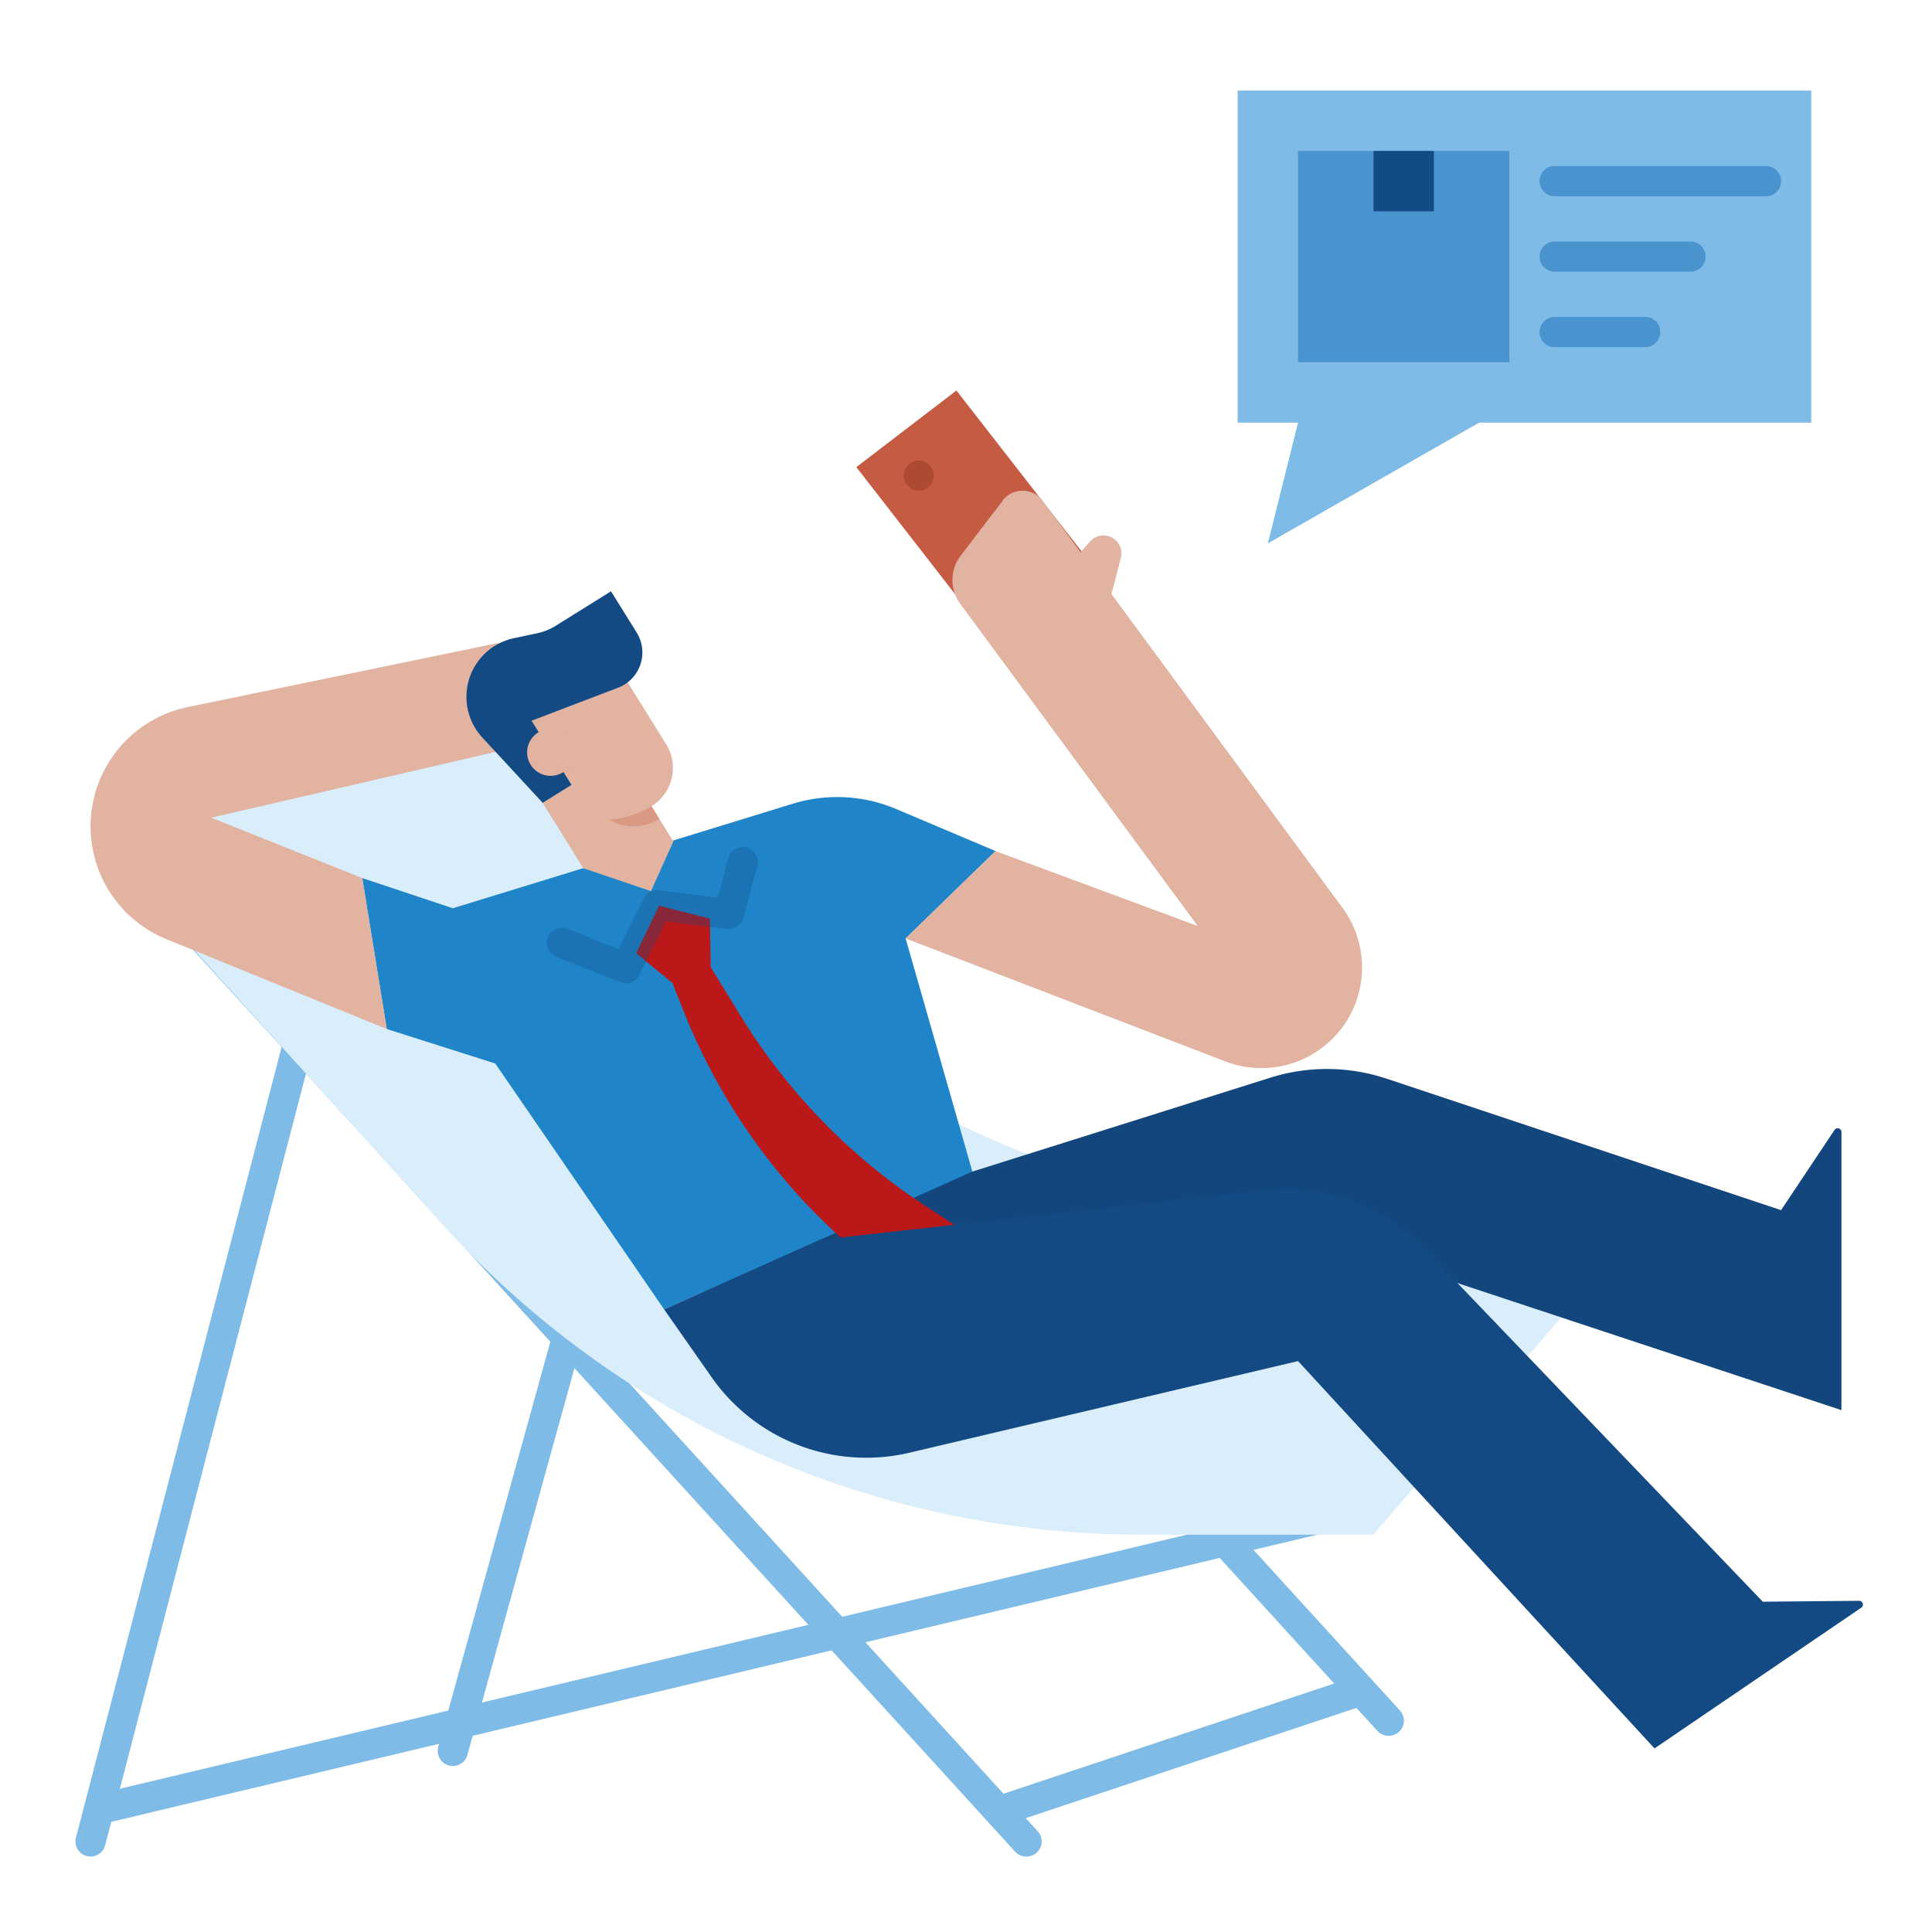 <svg id="flat" xmlns="http://www.w3.org/2000/svg" viewBox="0 0 512 512"><defs><style>.cls-1{fill:#c65b44;}.cls-2{fill:#7ebbe7;}.cls-3{fill:#daedfb;}.cls-4{fill:#1f85c8;}.cls-5{fill:#e2b3a1;}.cls-6{fill:#12467d;}.cls-7{fill:#4993cf;}.cls-13,.cls-8{fill:#134b85;}.cls-9{fill:#d99982;}.cls-10{fill:#134a84;}.cls-11{fill:#ae4a34;}.cls-12{fill:#bb181a;}.cls-13{opacity:0.3;isolation:isolate;}</style></defs><title>controle</title><path class="cls-1" d="M291.05,151.79,264.5,172.12l-37.56-48.33,26.52-20.3Z"/><path class="cls-2" d="M368,460a4,4,0,0,1-3-1.31L125,195.39a4,4,0,0,1,5.86-5.45l.06.07L371,453.3a4,4,0,0,1-3,6.7Z"/><path class="cls-2" d="M262.7,476.43l96-32,2.53,7.59-96,32Z"/><path class="cls-2" d="M24,492a4,4,0,0,1-4-4,3.83,3.83,0,0,1,.13-1l56-215.3a4,4,0,1,1,7.76,1.95l0,.07L27.87,489A4,4,0,0,1,24,492Z"/><path class="cls-2" d="M120,468a4,4,0,0,1-4-4,4.3,4.3,0,0,1,.14-1.07l64-231.3a4,4,0,0,1,7.73,2.06.24.24,0,0,1,0,.08l-64,231.3A4,4,0,0,1,120,468Z"/><path class="cls-2" d="M272,492a4,4,0,0,1-3-1.31L29,227.39a4,4,0,0,1,5.86-5.45A.18.18,0,0,1,35,222L275,485.3A4,4,0,0,1,272,492Z"/><path class="cls-2" d="M26.33,483.45a4,4,0,0,1-.93-7.9l333.67-79.44a4,4,0,0,1,1.86,7.78h0L27.26,483.34a4.22,4.22,0,0,1-.93.11Z"/><path class="cls-3" d="M363.94,406.7H302.59a250,250,0,0,1-185-81.83L24.1,221.53,139.69,188.7l57,66.47A200,200,0,0,0,342.91,318.7H440Z"/><path class="cls-4" d="M96,232.7l6.5,40,28.75,9.14L176,347l81.76-36.28L240,248.7l23.83-23.16-26.41-11.17A40.07,40.07,0,0,0,210.08,213L120,240.7Z"/><path class="cls-5" d="M24,219a32.3,32.3,0,0,1,25.75-31.62l82.37-17,1,28.47L56,216.7l40,16,6.5,40L44.1,248.89A32.28,32.28,0,0,1,24,219Z"/><path class="cls-6" d="M486.17,299.45,472,320.7,367.46,285.86a50,50,0,0,0-31-.2L257.63,310.5l-70.91,31.76L280,352.7l72-24,136,45V300a1,1,0,0,0-1.83-.55Z"/><path class="cls-2" d="M328,24v88h16l-8,32,56-32h88V24Z"/><path class="cls-7" d="M448,72H412a4,4,0,0,1,0-8h36a4,4,0,0,1,0,8Z"/><path class="cls-7" d="M468,52H412a4,4,0,0,1,0-8h56a4,4,0,0,1,0,8Z"/><path class="cls-7" d="M436,92H412a4,4,0,0,1,0-8h24a4,4,0,0,1,0,8Z"/><path class="cls-7" d="M344,40h56V96H344Z"/><path class="cls-8" d="M364,40h16V56H364Z"/><path class="cls-5" d="M164.18,200.05,178.45,223l-5.94,13.16-17.92-6.07-11.31-18.17Z"/><path class="cls-9" d="M160.34,216.58l10.18-6.34,4.23,6.79a13,13,0,0,1-13.61.05Z"/><path class="cls-5" d="M131.12,192.37l30.56-19,14.85,23.84a11.92,11.92,0,0,1-3.82,16.41,24.08,24.08,0,0,1-33.17-7.71h0Z"/><path class="cls-10" d="M161.92,156.7l6.8,10.92a10,10,0,0,1-3.2,13.78,10.18,10.18,0,0,1-1.72.85L140.87,191l10.58,17-7.64,4.75-16-17.31a15.91,15.91,0,0,1,3.28-24.26,16.06,16.06,0,0,1,5.12-2.06l6-1.26a15.83,15.83,0,0,0,5.12-2.06Z"/><circle class="cls-5" cx="145.91" cy="199.39" r="6.22"/><path class="cls-5" d="M265.75,132.67,254.6,147.25a10.64,10.64,0,0,0-.11,12.79l62.92,85.36-53.58-19.85L240,248.7l84.79,32.61a26.67,26.67,0,0,0,31-40.7l-61.24-83.18,2.48-9.55a4.76,4.76,0,0,0-8-4.55l-.2.21-2.47,2.8-10-13.57a6.68,6.68,0,0,0-10.69-.1Z"/><circle class="cls-11" cx="243.5" cy="126.05" r="4"/><path class="cls-12" d="M188.14,243.44l.2,12.83,7.73,12.62A161,161,0,0,0,245.88,320l17.43,11.29,5.39,19-24.18-5-11.47-8.77a161.25,161.25,0,0,1-51.83-68.4l-3-7.59-9.63-7.92,6.06-12.59Z"/><path class="cls-13" d="M165.85,260.61a4.13,4.13,0,0,1-1.47-.28l-17.1-6.8a4,4,0,0,1,2.95-7.43l13.68,5.43,6.7-13.46a4,4,0,0,1,4.08-2.18l15.52,2L193,227.38a4,4,0,0,1,7.73,2.06L197,243.28a4,4,0,0,1-4.36,2.94l-16.17-2-7.07,14.21a4,4,0,0,1-3.59,2.22Z"/><path class="cls-10" d="M492.7,424.23l-25.54.24-90.07-94a50,50,0,0,0-41.62-15.09L217.31,328.56,176,347l12.6,18A50,50,0,0,0,240.94,385L344,360.7l94.46,102.65,54.81-37.3a1,1,0,0,0-.57-1.82Z"/><path id="path10" class="cls-5" d="M-15.15-84.35h48A12.27,12.27,0,0,1,26-73.25l-17.1,8.6L-40.45-1a22.45,22.45,0,0,1-31.5,4,21.28,21.28,0,0,1-5.7-6.6L-115-69.15a17.29,17.29,0,0,1,6.2-23.6,17.29,17.29,0,0,1,23.6,6.2h0l30.1,50.2Z"/></svg>